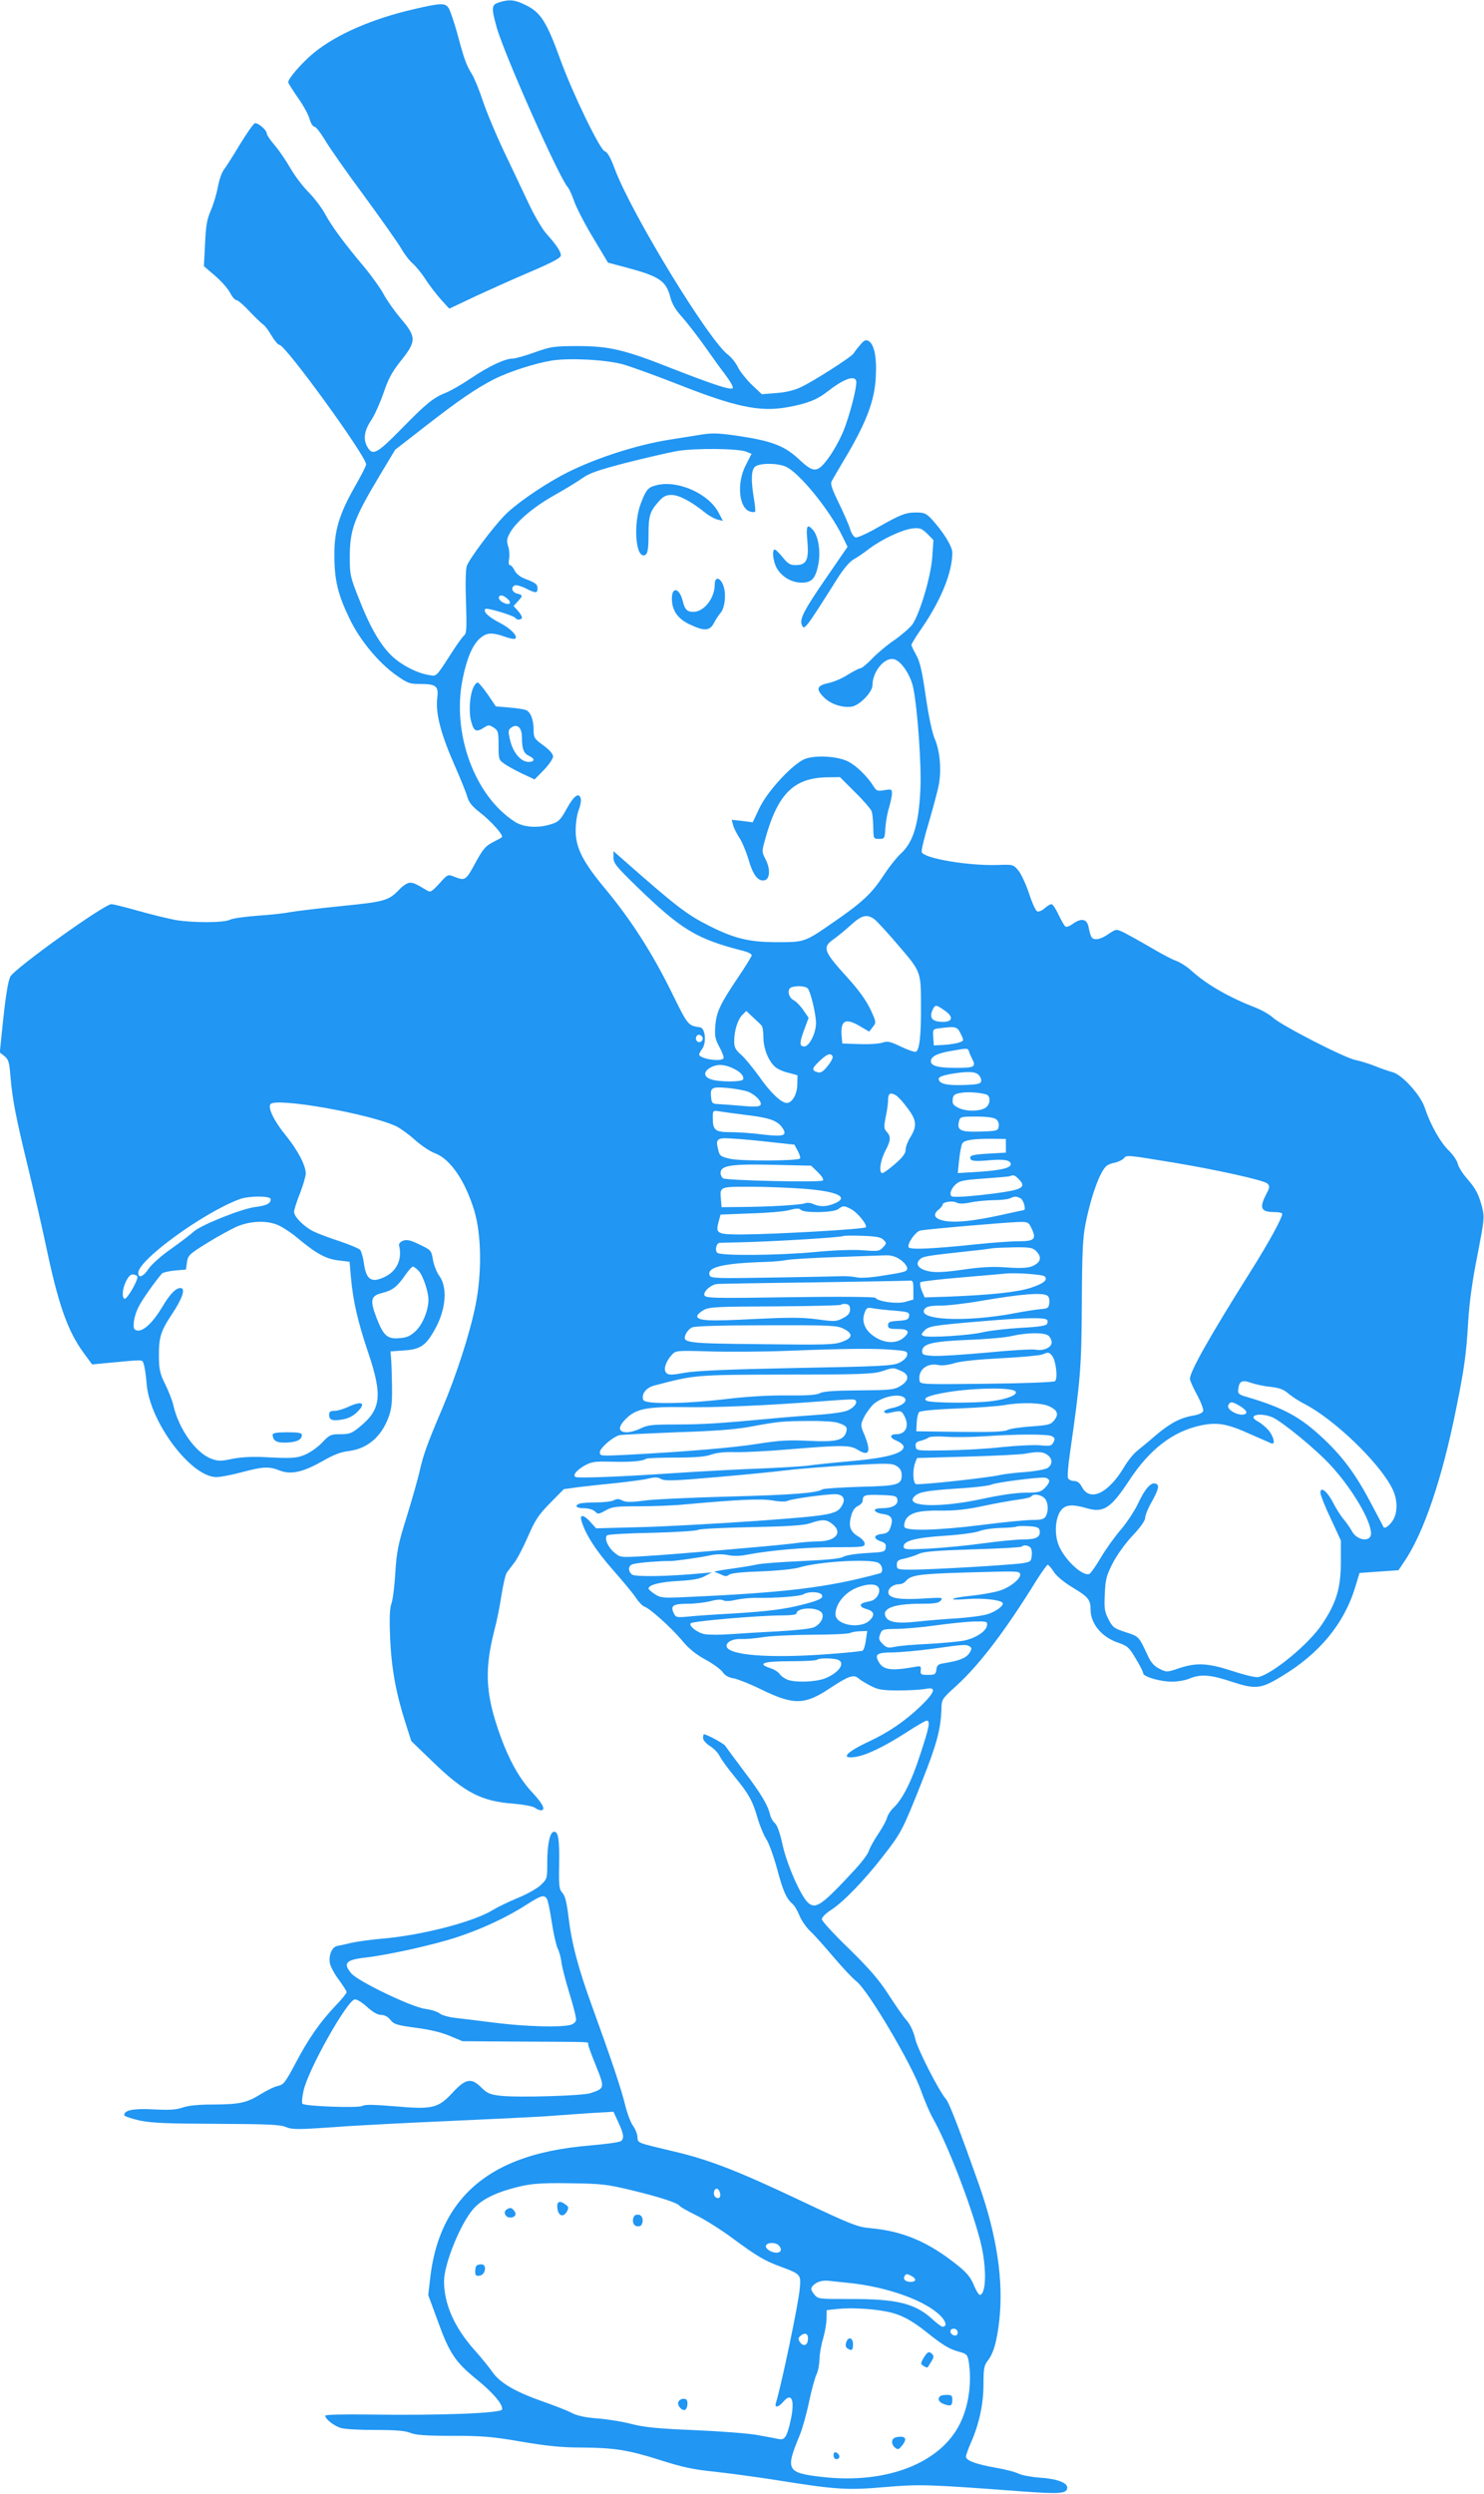 <?xml version="1.0" standalone="no"?>
<!DOCTYPE svg PUBLIC "-//W3C//DTD SVG 20010904//EN"
 "http://www.w3.org/TR/2001/REC-SVG-20010904/DTD/svg10.dtd">
<svg version="1.0" xmlns="http://www.w3.org/2000/svg"
 width="762pt" height="1280pt" viewBox="0 0 762 1280"
 preserveAspectRatio="xMidYMid meet">
<g transform="translate(0,1280) scale(0.1,-0.1)"
fill="#2196f3" stroke="none">
<path d="M2563 12788 c-40 -13 -41 -25 -13 -127 38 -137 319 -769 365 -821 7
-8 23 -42 34 -75 12 -33 55 -117 97 -186 l76 -127 102 -27 c163 -44 196 -67
218 -150 9 -35 27 -66 63 -105 27 -31 79 -98 115 -149 36 -51 84 -118 108
-149 23 -31 39 -59 34 -64 -11 -11 -98 18 -309 100 -247 98 -324 116 -488 116
-120 0 -137 -3 -219 -32 -49 -18 -100 -32 -112 -32 -40 0 -122 -38 -214 -100
-49 -33 -108 -67 -132 -76 -63 -25 -100 -55 -228 -186 -127 -129 -148 -140
-176 -87 -20 40 -13 81 26 139 16 25 43 86 60 135 23 69 43 106 85 159 85 106
85 126 -1 226 -30 36 -68 90 -84 120 -16 30 -61 93 -100 140 -102 121 -165
206 -202 274 -18 33 -56 82 -84 110 -28 28 -70 83 -93 123 -23 40 -59 93 -81
118 -22 26 -40 52 -40 59 0 19 -47 59 -62 53 -7 -2 -41 -51 -76 -108 -34 -57
-71 -115 -82 -129 -11 -14 -25 -54 -31 -89 -7 -36 -23 -90 -36 -120 -20 -45
-26 -78 -30 -172 l-6 -115 57 -49 c32 -27 66 -66 77 -87 11 -21 25 -38 33 -38
7 0 38 -26 68 -59 31 -32 62 -62 70 -67 8 -5 27 -30 42 -56 16 -27 34 -48 41
-48 31 0 445 -571 445 -613 0 -8 -25 -57 -55 -109 -83 -146 -109 -230 -108
-358 0 -127 18 -201 78 -325 52 -109 148 -225 238 -289 59 -42 70 -46 121 -46
86 0 99 -10 91 -73 -9 -75 17 -179 86 -337 33 -74 64 -151 69 -171 8 -27 25
-48 65 -79 56 -43 122 -117 112 -126 -2 -3 -24 -15 -48 -27 -36 -19 -50 -35
-89 -107 -48 -89 -52 -91 -108 -69 -32 13 -33 13 -76 -35 -41 -44 -46 -47 -66
-34 -55 33 -66 38 -86 38 -11 0 -33 -14 -50 -31 -59 -62 -75 -66 -304 -89
-118 -12 -235 -26 -260 -31 -25 -5 -99 -14 -166 -18 -66 -5 -131 -14 -144 -21
-29 -16 -194 -16 -280 -1 -36 7 -120 27 -187 46 -67 19 -131 35 -141 35 -37 0
-499 -331 -519 -372 -13 -27 -25 -104 -43 -281 l-11 -108 24 -19 c21 -17 25
-31 31 -107 10 -117 27 -206 91 -468 29 -121 70 -298 90 -393 63 -300 109
-435 191 -550 l47 -64 63 6 c212 20 193 21 202 -5 5 -13 12 -59 15 -101 16
-196 228 -478 358 -478 21 0 80 11 131 25 110 29 138 31 196 8 58 -22 120 -7
222 51 52 30 91 45 127 49 95 11 166 68 205 166 18 47 22 74 21 166 -1 61 -3
126 -5 145 l-3 35 72 5 c85 6 112 26 162 119 52 99 59 209 15 266 -12 17 -26
53 -31 80 -8 49 -10 50 -68 78 -47 23 -65 27 -85 20 -14 -5 -23 -16 -21 -24
17 -68 -9 -129 -70 -160 -70 -35 -98 -18 -110 65 -4 31 -13 63 -19 71 -6 8
-55 28 -108 46 -53 17 -113 40 -133 50 -48 24 -99 75 -99 100 0 10 13 52 30
94 16 42 30 88 30 103 0 41 -41 119 -100 192 -63 77 -96 145 -81 164 29 35
511 -50 646 -114 22 -11 65 -42 96 -70 31 -28 77 -59 102 -68 80 -30 156 -142
203 -297 36 -123 39 -316 6 -482 -29 -144 -97 -356 -171 -531 -78 -183 -98
-239 -117 -325 -9 -39 -39 -144 -66 -232 -44 -140 -51 -176 -58 -285 -4 -69
-13 -140 -20 -159 -9 -24 -11 -71 -7 -175 7 -158 30 -283 77 -431 l32 -100
109 -105 c164 -159 251 -204 416 -216 48 -4 97 -13 108 -20 11 -8 25 -14 32
-14 27 0 11 33 -46 94 -70 75 -127 182 -176 329 -63 188 -66 309 -15 507 11
41 27 120 35 175 9 55 21 107 28 116 7 9 24 32 38 50 15 19 46 79 70 134 37
85 54 111 114 172 l70 71 80 11 c44 5 132 15 195 21 63 7 134 16 158 22 33 8
49 8 67 -2 20 -11 68 -9 277 9 139 12 305 28 368 36 63 8 210 19 327 26 194
11 214 10 238 -5 17 -11 25 -25 25 -45 0 -51 -17 -56 -214 -61 -100 -3 -187
-9 -193 -13 -30 -19 -150 -28 -479 -37 -193 -5 -391 -14 -439 -21 -68 -9 -92
-8 -110 1 -17 9 -28 9 -43 1 -11 -6 -52 -11 -91 -11 -38 0 -76 -3 -85 -6 -29
-11 -17 -24 23 -24 23 0 46 -7 56 -16 15 -16 19 -15 55 5 33 19 53 21 171 21
74 0 181 4 239 10 266 24 386 30 447 20 39 -7 69 -7 80 -1 18 9 198 34 242 33
37 0 53 -22 38 -51 -26 -53 -47 -57 -442 -86 -203 -14 -472 -29 -597 -32
l-227 -6 -28 31 c-33 38 -57 43 -48 10 20 -70 73 -153 161 -253 53 -60 108
-126 121 -147 14 -21 33 -40 42 -43 28 -9 136 -106 191 -171 35 -43 72 -73
121 -100 39 -21 79 -50 90 -65 12 -18 31 -28 57 -32 21 -4 84 -29 141 -57 166
-81 223 -80 352 6 95 63 123 73 147 51 9 -8 37 -25 62 -38 38 -20 60 -24 145
-24 55 0 117 4 138 8 57 12 49 -16 -25 -88 -78 -75 -165 -135 -266 -182 -118
-55 -150 -91 -69 -79 57 9 148 53 260 125 52 34 99 61 105 61 20 0 14 -32 -33
-174 -44 -137 -91 -230 -138 -274 -14 -13 -28 -35 -32 -49 -3 -14 -23 -51 -44
-82 -21 -31 -43 -70 -49 -88 -5 -17 -37 -59 -69 -94 -173 -187 -204 -209 -244
-173 -37 33 -108 195 -130 294 -13 60 -27 101 -39 113 -11 9 -23 30 -26 45
-12 50 -46 107 -134 223 -48 64 -91 122 -96 130 -8 12 -95 59 -109 59 -3 0 -5
-9 -5 -19 0 -11 15 -28 35 -41 20 -12 43 -36 51 -53 9 -18 43 -64 75 -103 75
-92 93 -124 119 -214 12 -41 33 -91 46 -110 12 -19 37 -87 54 -150 31 -115 47
-152 79 -180 10 -8 26 -35 36 -60 10 -25 35 -61 55 -80 21 -19 74 -79 119
-132 45 -53 99 -111 120 -127 60 -48 283 -425 330 -559 17 -48 44 -112 61
-142 76 -135 190 -430 241 -620 35 -130 36 -276 2 -287 -6 -2 -20 20 -32 49
-16 40 -36 64 -79 99 -153 124 -285 180 -457 195 -63 6 -98 20 -350 139 -329
156 -477 213 -658 255 -192 46 -181 41 -184 75 -1 16 -12 42 -24 58 -11 16
-29 63 -39 105 -20 82 -70 231 -169 504 -73 200 -106 327 -122 462 -9 73 -17
107 -31 122 -17 19 -19 36 -17 145 2 131 -4 169 -26 169 -21 0 -35 -64 -35
-159 0 -83 0 -83 -36 -117 -20 -18 -73 -47 -118 -65 -44 -18 -101 -46 -126
-61 -99 -61 -366 -130 -570 -147 -58 -5 -127 -15 -155 -21 -27 -7 -60 -14 -73
-16 -28 -6 -45 -47 -38 -90 4 -17 24 -55 46 -84 22 -30 40 -58 40 -63 0 -6
-26 -38 -58 -71 -78 -82 -139 -169 -206 -297 -50 -94 -60 -107 -87 -113 -17
-3 -57 -22 -89 -42 -74 -46 -110 -53 -246 -54 -74 0 -126 -5 -155 -15 -34 -12
-68 -14 -149 -10 -104 6 -154 -4 -152 -30 0 -5 36 -17 79 -27 63 -13 140 -16
396 -17 262 -1 324 -4 354 -16 34 -14 59 -14 248 -1 115 9 377 22 580 31 204
9 433 20 510 25 77 6 186 13 242 17 l103 6 25 -54 c28 -61 31 -82 13 -97 -7
-5 -74 -15 -148 -21 -162 -14 -278 -38 -387 -80 -260 -101 -407 -298 -443
-593 l-11 -96 50 -136 c58 -161 90 -209 198 -296 84 -68 137 -130 131 -155 -4
-19 -318 -31 -670 -26 -146 2 -238 0 -238 -6 0 -17 46 -53 81 -63 19 -6 98
-10 177 -10 104 0 152 -4 179 -15 27 -11 78 -15 215 -15 154 0 205 -4 355 -30
130 -22 207 -30 301 -30 175 -1 246 -12 410 -64 116 -37 170 -49 289 -61 80
-9 227 -29 327 -45 288 -46 348 -50 541 -33 179 15 218 14 699 -22 202 -15
236 -12 236 20 0 25 -57 45 -138 50 -43 3 -93 12 -110 20 -17 9 -70 23 -118
31 -102 18 -154 37 -154 57 0 8 12 41 26 73 42 95 64 198 64 299 0 77 3 96 20
118 31 39 48 96 61 208 23 202 -12 438 -105 700 -96 272 -152 418 -168 436
-37 42 -148 260 -159 312 -8 35 -24 69 -42 91 -17 18 -59 79 -95 135 -50 77
-97 131 -203 235 -77 74 -139 142 -139 151 0 10 21 31 48 48 61 39 170 151
266 275 94 121 100 132 199 381 78 197 97 269 101 373 1 52 2 53 78 122 120
110 252 284 412 543 27 42 52 77 56 77 4 0 19 -17 32 -38 16 -23 54 -54 101
-82 75 -45 87 -60 87 -111 0 -72 59 -142 142 -169 48 -17 56 -24 90 -82 21
-34 38 -68 38 -75 0 -17 87 -43 147 -43 30 0 70 7 91 16 57 24 108 20 216 -16
122 -40 150 -38 256 27 196 117 323 272 380 462 l21 69 100 7 100 7 28 42
c101 146 197 430 269 792 42 207 51 277 61 444 6 98 21 208 47 337 35 181 37
196 25 245 -18 69 -32 97 -80 152 -22 25 -42 58 -46 74 -3 16 -24 46 -46 68
-43 41 -95 134 -123 219 -21 65 -116 170 -166 183 -19 5 -60 19 -89 31 -30 12
-75 26 -100 31 -57 11 -382 178 -425 218 -17 16 -58 39 -91 52 -137 53 -251
119 -330 191 -22 20 -56 41 -75 48 -19 6 -80 38 -135 71 -55 32 -117 66 -137
76 -37 17 -37 17 -76 -9 -41 -29 -76 -35 -88 -15 -4 7 -10 28 -14 48 -7 44
-36 51 -80 20 -16 -12 -34 -19 -39 -15 -5 3 -21 30 -35 60 -14 30 -30 55 -37
55 -7 0 -23 -10 -35 -21 -13 -12 -30 -19 -38 -16 -8 3 -27 45 -42 92 -16 47
-40 100 -55 118 -26 31 -27 31 -110 28 -150 -4 -374 34 -386 66 -3 8 13 76 36
151 22 76 46 164 52 197 14 77 5 173 -21 233 -13 29 -31 113 -46 216 -19 131
-30 180 -49 214 -14 25 -25 48 -25 53 0 4 25 46 57 91 97 143 153 282 153 382
0 32 -47 108 -108 174 -26 27 -37 32 -75 32 -58 0 -80 -9 -199 -76 -53 -31
-105 -54 -114 -52 -10 2 -22 20 -29 43 -6 22 -33 82 -58 134 -33 67 -44 98
-37 110 4 9 42 74 84 144 98 169 137 274 143 392 6 101 -8 169 -37 185 -15 8
-23 4 -44 -21 -14 -16 -29 -36 -33 -43 -11 -18 -208 -144 -271 -173 -33 -16
-79 -27 -126 -30 l-74 -6 -51 48 c-27 26 -59 66 -71 89 -11 23 -34 52 -51 65
-99 73 -493 719 -581 951 -24 64 -39 90 -53 94 -24 7 -165 297 -229 474 -70
193 -101 240 -179 277 -54 27 -83 29 -134 13z m637 -1858 c41 -12 166 -57 278
-101 297 -117 419 -143 558 -120 104 18 159 39 212 81 82 64 137 85 148 57 8
-21 -33 -182 -67 -263 -17 -41 -51 -102 -75 -134 -56 -77 -76 -78 -148 -10
-73 69 -136 95 -296 120 -111 17 -146 19 -200 11 -36 -6 -112 -18 -170 -27
-180 -28 -409 -104 -560 -186 -110 -60 -239 -150 -291 -205 -62 -64 -179 -221
-192 -257 -6 -17 -8 -91 -4 -187 4 -136 3 -160 -11 -171 -8 -7 -37 -47 -63
-88 -82 -127 -76 -121 -117 -114 -61 10 -137 49 -187 95 -60 56 -113 146 -171
294 -45 113 -48 125 -48 215 0 141 22 199 149 412 l84 140 148 115 c177 138
265 198 358 246 81 41 214 83 300 97 93 14 278 4 365 -20z m632 -448 l27 -11
-29 -57 c-48 -91 -37 -221 21 -239 11 -4 23 -4 26 -1 3 2 0 34 -6 69 -15 89
-14 143 5 161 20 20 112 21 157 2 68 -28 226 -221 293 -359 l26 -53 -112 -163
c-110 -160 -135 -207 -123 -237 12 -32 18 -24 184 239 29 46 62 85 80 95 17 9
54 34 82 56 69 51 168 97 222 104 39 4 47 1 76 -27 l32 -32 -6 -87 c-6 -96
-62 -286 -101 -345 -12 -17 -53 -53 -91 -80 -39 -26 -91 -70 -117 -97 -26 -28
-54 -50 -61 -50 -7 0 -35 -15 -63 -32 -27 -18 -71 -37 -99 -43 -61 -13 -67
-31 -25 -73 35 -36 98 -56 145 -48 41 8 105 75 105 110 0 67 58 140 106 134
37 -4 88 -77 103 -146 22 -105 43 -397 37 -522 -8 -179 -37 -273 -101 -331
-21 -19 -62 -71 -91 -116 -59 -89 -108 -135 -252 -234 -150 -104 -149 -104
-292 -104 -141 0 -217 18 -345 82 -119 60 -170 99 -447 343 l-48 42 0 -33 c0
-29 15 -47 123 -152 227 -219 304 -266 545 -327 23 -6 42 -16 42 -22 0 -5 -31
-56 -69 -112 -93 -138 -113 -180 -118 -251 -4 -51 -1 -67 21 -108 15 -27 24
-53 21 -58 -13 -20 -125 -2 -125 20 0 4 7 17 16 29 23 33 15 106 -11 110 -63
9 -62 8 -149 185 -98 198 -205 365 -335 522 -119 142 -156 216 -155 305 0 36
7 83 16 104 8 21 13 47 10 58 -9 34 -36 14 -72 -52 -30 -55 -41 -67 -75 -78
-68 -23 -144 -19 -190 10 -208 132 -327 456 -269 736 21 104 50 171 87 205 36
31 61 33 128 10 26 -10 51 -14 55 -10 14 13 -25 53 -82 82 -56 29 -85 57 -72
70 8 8 146 -34 154 -46 8 -13 34 -11 34 3 0 6 -10 22 -22 35 l-21 23 21 23
c28 30 28 33 -3 41 -27 7 -34 33 -11 42 8 3 32 -4 55 -15 50 -26 61 -26 61 -2
0 23 -9 30 -65 51 -25 10 -45 26 -53 43 -7 15 -18 27 -24 27 -6 0 -8 13 -4 33
3 18 1 47 -5 64 -8 25 -7 38 7 64 30 58 120 135 226 195 57 32 123 72 148 90
36 26 83 42 225 79 99 25 216 52 260 60 91 16 314 14 357 -3z m-1214 -770 c5
-16 -20 -15 -43 1 -27 20 -10 43 18 24 11 -7 23 -19 25 -25z m1874 -1631 c13
-11 69 -71 123 -135 114 -133 114 -131 114 -311 1 -149 -8 -225 -26 -232 -7
-3 -42 9 -77 26 -54 26 -68 29 -93 21 -16 -6 -70 -10 -119 -8 l-89 3 -3 34
c-8 85 18 100 95 54 l46 -27 18 23 c17 21 17 25 3 59 -27 65 -61 115 -126 188
-132 145 -138 162 -75 206 18 13 56 44 85 70 57 53 85 59 124 29z m-344 -354
c15 -18 42 -133 42 -177 0 -51 -34 -120 -60 -120 -26 0 -26 18 1 90 l21 57
-27 39 c-14 21 -37 45 -51 52 -26 14 -34 56 -11 65 25 10 75 7 85 -6z m703
-113 c54 -37 37 -66 -34 -56 -34 5 -44 25 -29 58 14 30 17 30 63 -2z m-939
-79 c4 -5 8 -32 8 -60 0 -55 26 -120 59 -149 11 -11 42 -25 68 -31 l48 -13 -1
-45 c0 -51 -26 -97 -54 -97 -29 0 -86 55 -145 140 -30 41 -69 89 -89 107 -30
26 -36 38 -36 70 0 54 18 111 42 135 l20 20 36 -34 c20 -18 40 -37 44 -43z
m1021 -40 c17 -35 17 -36 -6 -44 -13 -5 -48 -11 -78 -13 l-54 -3 -3 42 c-3 40
-2 42 30 46 87 11 93 9 111 -28z m-1327 -16 c10 -17 -13 -36 -27 -22 -12 12
-4 33 11 33 5 0 12 -5 16 -11z m1370 -76 c3 -10 10 -26 15 -35 22 -43 14 -48
-82 -48 -92 0 -129 10 -129 34 0 24 31 40 99 52 90 16 91 16 97 -3z m-701 -23
c4 -6 -7 -28 -24 -49 -23 -29 -36 -38 -51 -34 -34 9 -32 20 7 57 39 37 57 44
68 26z m-504 -66 c33 -16 52 -40 44 -54 -8 -13 -123 -13 -164 1 -41 14 -40 42
2 63 34 17 72 14 118 -10z m1254 -30 c9 -9 15 -24 13 -33 -3 -13 -19 -17 -91
-19 -88 -3 -127 7 -127 32 0 9 21 17 58 24 89 15 129 14 147 -4z m-1182 -87
c40 -18 71 -52 62 -68 -6 -8 -31 -10 -94 -4 -47 4 -102 8 -121 9 -31 1 -35 5
-38 29 -7 56 1 61 83 54 41 -4 90 -13 108 -20z m1220 -13 c28 -8 22 -58 -8
-72 -36 -17 -101 -15 -136 4 -24 12 -30 21 -27 42 2 22 9 28 38 33 34 7 96 3
133 -7z m-464 -4 c10 -5 37 -34 59 -64 49 -64 52 -94 17 -151 -14 -22 -25 -52
-25 -66 0 -18 -15 -38 -54 -72 -30 -26 -59 -47 -65 -47 -20 0 -11 64 14 112
29 55 31 75 8 100 -15 17 -15 26 -5 77 7 31 12 69 12 82 0 38 10 45 39 29z
m-775 -101 c122 -14 164 -28 190 -62 33 -45 13 -52 -98 -39 -52 7 -126 12
-165 12 -80 0 -91 10 -91 75 0 36 1 37 33 32 17 -3 77 -11 131 -18z m1290 -22
c11 -8 17 -23 14 -37 -3 -23 -6 -24 -94 -27 -102 -3 -121 6 -110 52 6 24 9 25
89 25 53 0 90 -5 101 -13z m-1157 -118 l122 -13 18 -33 c9 -18 14 -35 11 -38
-12 -13 -303 -14 -357 -2 -50 11 -56 15 -63 46 -15 57 -7 64 75 58 39 -2 127
-10 194 -18z m1208 -19 l0 -35 -87 -5 c-89 -5 -105 -10 -93 -30 5 -8 30 -10
85 -5 85 8 120 2 120 -20 0 -19 -56 -32 -174 -39 l-98 -6 7 68 c4 37 11 75 16
84 10 18 59 25 164 24 l60 -1 0 -35z m860 -86 c223 -37 467 -91 483 -108 13
-13 12 -20 -7 -56 -36 -70 -26 -90 43 -90 18 0 36 -3 39 -7 9 -9 -66 -147
-168 -308 -203 -323 -305 -503 -305 -541 0 -9 17 -46 37 -83 20 -37 34 -74 31
-83 -4 -9 -25 -18 -49 -22 -67 -11 -119 -38 -195 -102 -38 -33 -82 -69 -97
-81 -16 -13 -45 -48 -64 -80 -82 -138 -177 -182 -218 -103 -11 21 -23 30 -41
30 -13 0 -27 7 -30 15 -4 8 1 66 10 128 54 377 59 435 61 767 1 262 5 341 19
410 29 145 75 270 108 297 7 6 27 14 45 17 17 4 37 14 44 22 14 18 16 17 254
-22z m-1825 -50 c21 -21 31 -37 25 -42 -12 -11 -495 0 -512 11 -7 5 -13 17
-13 27 0 40 53 48 290 42 l175 -4 35 -34z m1030 -34 c42 -42 22 -55 -120 -74
-103 -13 -181 -20 -217 -17 -21 2 -14 36 12 61 22 21 39 24 147 32 68 5 128
10 133 12 19 8 25 6 45 -14z m-1108 -50 c177 -13 242 -43 163 -76 -41 -17 -75
-18 -109 -3 -14 7 -33 8 -43 4 -20 -8 -178 -18 -328 -19 l-100 -1 -3 39 c-6
67 -8 66 150 66 79 0 200 -5 270 -10z m-2732 -54 c0 -22 -21 -33 -79 -40 -71
-9 -278 -92 -316 -126 -16 -15 -70 -56 -118 -90 -49 -34 -99 -79 -114 -101
-27 -41 -53 -51 -53 -21 0 66 334 309 520 378 49 18 160 18 160 0z m3851 4
c15 -9 29 -60 16 -60 -2 0 -54 -11 -116 -25 -138 -30 -225 -40 -286 -31 -54 9
-69 31 -37 57 12 9 22 22 22 27 0 14 52 22 73 10 12 -6 35 -6 68 1 28 6 80 11
117 12 37 0 76 4 87 9 27 12 33 12 56 0z m-871 -55 c33 -17 84 -80 76 -93 -6
-10 -466 -36 -638 -37 -125 0 -134 5 -119 62 l11 40 152 6 c84 2 175 10 201
17 36 10 51 10 60 1 17 -17 168 -14 191 4 25 19 30 19 66 0z m-2936 -85 c23
-11 64 -38 91 -61 97 -81 147 -109 211 -117 l59 -7 7 -80 c11 -123 35 -227 89
-387 74 -221 66 -291 -45 -381 -39 -32 -51 -37 -98 -37 -49 0 -56 -3 -92 -41
-21 -23 -59 -50 -85 -62 -47 -21 -70 -22 -226 -14 -56 2 -114 -1 -155 -10 -58
-12 -70 -12 -107 2 -78 30 -164 151 -192 270 -6 28 -26 78 -43 112 -26 52 -31
75 -32 135 -1 106 8 135 69 227 53 80 69 131 42 131 -25 0 -55 -31 -95 -99
-47 -78 -95 -123 -126 -119 -18 3 -21 9 -19 40 1 21 12 57 24 80 17 36 86 133
121 173 5 5 35 12 66 15 l57 5 5 37 c5 35 11 42 105 100 55 34 125 72 155 85
71 29 158 31 214 3z m3863 -14 c26 -55 15 -66 -69 -66 -40 0 -135 -7 -210 -15
-230 -24 -344 -29 -352 -16 -10 16 34 80 59 86 28 7 440 42 503 44 50 1 53 0
69 -33z m-761 -58 c17 -16 17 -19 -2 -39 -18 -20 -25 -21 -104 -15 -50 4 -151
0 -245 -9 -190 -18 -486 -20 -502 -4 -13 13 -5 48 11 51 6 0 58 2 116 3 146 3
514 25 520 32 3 2 46 3 97 1 71 -2 96 -7 109 -20z m784 -58 c33 -33 24 -61
-25 -80 -20 -7 -63 -9 -127 -4 -73 5 -132 2 -226 -12 -93 -13 -140 -15 -172
-8 -53 11 -72 36 -48 60 17 17 29 19 258 44 52 5 104 12 115 14 11 2 62 4 113
5 80 1 95 -2 112 -19z m-699 -43 c19 -12 35 -32 37 -43 3 -18 -8 -22 -111 -38
-69 -12 -126 -16 -148 -11 -19 4 -50 6 -69 6 -19 -1 -180 -4 -358 -7 -293 -5
-323 -4 -328 11 -16 42 67 62 281 69 44 1 96 6 115 10 19 4 134 11 255 15 121
4 236 9 256 9 23 1 48 -6 70 -21z m-2471 -59 c22 -24 50 -106 50 -148 0 -53
-29 -125 -64 -159 -27 -26 -45 -35 -83 -38 -63 -6 -83 11 -118 100 -37 96 -32
117 28 132 53 13 77 32 119 93 16 23 33 42 38 42 5 0 19 -10 30 -22z m3214
-28 c18 -18 -4 -36 -69 -58 -70 -23 -203 -37 -423 -46 l-124 -4 -15 35 c-8 20
-11 39 -6 43 4 4 96 15 203 24 107 9 211 18 230 20 52 6 194 -4 204 -14z
m-4659 0 c8 -14 -54 -122 -66 -115 -26 17 11 125 42 125 10 0 21 -5 24 -10z
m3985 -70 l0 -49 -42 -12 c-44 -12 -141 2 -153 21 -3 5 -188 7 -439 3 -393 -6
-433 -5 -439 10 -7 19 35 56 67 58 11 1 233 5 491 8 259 4 480 8 493 9 20 2
22 -2 22 -48z m688 -29 c8 -5 12 -21 10 -37 -3 -26 -7 -29 -43 -32 -22 -2 -85
-11 -140 -22 -251 -47 -504 -34 -456 24 10 12 31 16 82 16 37 0 132 11 211 25
205 35 310 43 336 26z m-1013 -71 c0 -18 -9 -30 -36 -44 -34 -18 -42 -19 -136
-6 -80 10 -142 10 -323 1 -230 -12 -290 -9 -290 15 0 7 15 21 33 31 28 16 68
18 365 19 183 1 336 5 340 8 3 4 15 6 27 4 14 -2 20 -10 20 -28z m228 -6 c72
-6 78 -9 75 -28 -3 -18 -11 -21 -55 -24 -45 -3 -53 -6 -53 -23 0 -16 7 -19 50
-19 54 0 65 -14 32 -43 -43 -39 -118 -30 -174 21 -32 30 -43 68 -28 106 9 25
14 28 43 22 17 -3 67 -9 110 -12z m783 -47 c4 -3 4 -12 1 -20 -4 -10 -38 -16
-134 -21 -70 -4 -157 -14 -193 -22 -68 -17 -280 -30 -307 -20 -14 6 -14 8 2
26 23 25 40 28 301 50 211 18 317 20 330 7z m-1046 -45 c51 -25 50 -47 -4 -67
-41 -16 -82 -17 -415 -13 -397 4 -410 6 -389 53 6 13 20 28 32 33 13 7 155 11
381 11 324 1 364 -1 395 -17z m1053 -36 c9 -7 17 -23 17 -35 0 -26 -42 -45
-83 -37 -16 3 -128 -3 -248 -15 -121 -11 -245 -19 -277 -17 -49 3 -57 6 -57
23 0 39 50 51 232 59 92 3 195 12 228 20 79 18 166 19 188 2z m-799 -73 c71
-5 77 -8 74 -27 -2 -13 -18 -28 -40 -39 -33 -16 -87 -19 -525 -27 -351 -7
-512 -14 -573 -24 -73 -13 -87 -13 -99 -1 -16 16 -3 58 30 94 19 20 26 21 192
16 95 -3 276 -2 402 3 307 12 447 13 539 5z m818 -30 c20 -24 31 -118 15 -131
-7 -5 -157 -11 -352 -13 -323 -4 -340 -3 -343 14 -11 55 37 95 97 82 17 -4 51
0 83 10 33 10 124 19 239 25 102 5 197 14 210 19 33 13 34 13 51 -6z m-776
-78 c46 -19 43 -51 -5 -79 -30 -18 -54 -20 -210 -21 -124 -1 -183 -5 -200 -14
-17 -10 -67 -13 -171 -12 -93 1 -209 -6 -316 -19 -213 -25 -412 -27 -421 -4
-11 29 14 62 54 73 213 56 209 56 678 57 374 0 448 3 490 16 64 21 60 21 101
3z m1898 -82 c44 -5 67 -13 90 -33 17 -15 54 -39 81 -53 152 -77 386 -300 454
-436 27 -53 29 -119 5 -160 -15 -26 -43 -48 -49 -39 -1 2 -27 52 -59 112 -81
155 -146 244 -246 339 -121 115 -207 162 -400 219 -39 11 -45 17 -42 37 5 44
18 51 65 35 23 -8 68 -18 101 -21z m-1310 -23 c16 -16 -41 -40 -120 -50 -89
-12 -317 -10 -337 2 -18 12 5 24 77 38 134 27 357 33 380 10z m-574 -30 c26
-16 -2 -43 -56 -55 -27 -5 -47 -15 -44 -20 3 -6 12 -9 20 -7 68 15 68 15 85
-17 25 -49 6 -91 -42 -91 -37 0 -36 -19 2 -34 19 -8 35 -22 35 -30 0 -35 -90
-59 -290 -76 -69 -6 -158 -15 -199 -21 -41 -5 -151 -11 -245 -15 -94 -3 -297
-14 -451 -24 -236 -16 -440 -25 -492 -21 -27 2 -11 30 32 56 42 24 53 26 143
24 98 -3 167 3 179 15 3 3 70 6 148 6 102 0 155 4 186 15 28 10 71 15 124 13
44 -1 172 5 285 15 269 22 305 22 346 -4 57 -35 68 -9 33 77 -21 49 -21 52 -4
88 10 21 31 50 46 66 39 39 126 61 159 40z m-247 -16 c11 -11 -5 -35 -36 -50
-19 -10 -78 -19 -165 -25 -74 -5 -185 -14 -246 -20 -245 -23 -337 -29 -474
-29 -123 0 -148 -3 -182 -20 -22 -11 -53 -20 -70 -20 -45 0 -49 25 -9 66 53
55 109 66 307 63 151 -3 414 8 702 30 147 11 166 12 173 5z m2007 -61 c0 -16
-34 -17 -63 -2 -30 16 -38 31 -25 46 8 10 18 9 49 -9 22 -12 39 -28 39 -35z
m-1010 29 c41 -20 48 -40 22 -72 -17 -21 -31 -24 -118 -30 -55 -4 -110 -12
-122 -19 -15 -8 -89 -11 -244 -9 l-223 3 2 44 c1 24 7 49 13 55 6 6 87 14 198
18 103 4 210 12 237 17 88 16 196 13 235 -7z m1143 -55 c49 -21 224 -164 300
-247 109 -118 207 -283 207 -350 0 -45 -72 -37 -98 12 -9 17 -29 45 -43 62
-15 17 -38 54 -53 83 -30 59 -66 88 -66 53 0 -12 24 -72 53 -133 l52 -112 0
-110 c0 -135 -23 -211 -97 -321 -66 -99 -249 -251 -325 -270 -13 -4 -68 9
-132 30 -129 42 -187 45 -277 15 -62 -21 -63 -21 -100 -3 -28 14 -44 32 -61
69 -46 99 -45 97 -113 119 -59 19 -67 25 -88 66 -20 39 -23 56 -19 130 3 74 8
94 40 157 22 43 64 101 102 142 40 42 65 77 65 91 0 12 13 46 29 74 40 71 46
95 26 102 -24 10 -55 -24 -91 -101 -18 -38 -58 -99 -89 -135 -31 -36 -77 -100
-103 -144 -25 -43 -52 -80 -58 -83 -36 -14 -130 75 -159 150 -22 58 -16 137
12 175 23 31 59 34 134 12 85 -25 123 0 216 141 106 162 226 254 369 284 85
18 136 9 257 -46 51 -22 98 -43 105 -46 22 -9 13 34 -14 67 -15 17 -39 37 -56
46 -57 30 9 48 75 21z m-2232 -28 c45 -15 52 -23 44 -48 -13 -43 -54 -52 -193
-45 -103 5 -152 2 -259 -15 -125 -20 -373 -41 -680 -57 -128 -6 -133 -6 -133
13 0 22 66 79 101 88 13 3 146 9 294 15 193 6 301 14 380 29 143 26 159 28
296 29 65 1 131 -3 150 -9z m1100 -69 c16 -9 17 -14 8 -32 -10 -18 -17 -20
-66 -15 -30 3 -119 -1 -197 -9 -77 -9 -208 -16 -291 -17 -148 -2 -150 -2 -153
20 -3 17 3 24 25 29 15 4 34 11 41 17 7 5 44 7 90 4 42 -3 129 -2 192 2 173
12 329 12 351 1z m-23 -96 c28 -20 28 -50 0 -68 -13 -7 -63 -16 -111 -20 -49
-3 -107 -10 -130 -15 -65 -15 -419 -53 -434 -47 -15 6 -18 72 -4 109 l10 25
258 7 c142 4 276 11 298 15 64 12 89 11 113 -6z m9 -131 c3 -7 -7 -24 -21 -38
-22 -22 -33 -25 -100 -25 -47 0 -130 -12 -218 -31 -216 -47 -398 -43 -356 8
22 26 58 33 221 44 88 5 169 15 180 21 20 10 233 38 271 35 11 -1 21 -7 23
-14z m-779 -100 c4 -27 -28 -43 -84 -43 -49 0 -39 -23 12 -30 43 -6 53 -25 35
-72 -7 -20 -18 -27 -42 -30 -43 -4 -47 -23 -9 -37 25 -8 31 -15 28 -33 -3 -22
-9 -23 -98 -28 -54 -3 -106 -11 -120 -19 -17 -10 -83 -16 -215 -22 -104 -5
-208 -12 -230 -18 -22 -5 -83 -15 -135 -22 -52 -7 -88 -14 -80 -16 8 -3 25 -9
37 -15 16 -8 26 -8 37 1 9 8 69 14 163 17 81 3 168 12 193 19 102 32 368 47
410 25 22 -12 27 -49 8 -54 -268 -73 -482 -99 -1003 -122 -109 -5 -123 -4
-152 15 -18 11 -33 25 -33 29 0 19 60 34 155 39 72 4 110 11 135 25 l35 19
-55 -5 c-166 -16 -340 -19 -355 -6 -23 19 -19 49 8 54 33 8 142 16 185 15 24
-1 169 20 217 31 25 5 57 5 82 0 27 -6 61 -6 95 1 120 23 302 39 451 39 144 0
157 1 157 18 0 10 -14 26 -31 36 -43 25 -53 53 -39 105 7 28 19 45 36 53 13 6
24 19 24 28 0 28 11 31 95 28 74 -3 80 -5 83 -25z m754 10 c20 -18 24 -64 8
-94 -9 -15 -22 -19 -68 -19 -31 0 -147 -11 -256 -25 -229 -29 -394 -33 -402
-11 -3 8 0 24 6 36 20 37 69 50 182 48 76 -1 134 6 223 25 66 14 146 28 178
32 31 4 60 11 63 16 9 15 46 10 66 -8z m-1088 -134 c55 -43 18 -89 -74 -89
-30 0 -89 -5 -130 -11 -97 -12 -610 -56 -765 -65 -120 -7 -120 -7 -152 20 -32
27 -51 72 -36 87 5 5 109 11 232 13 123 3 228 10 235 15 6 5 128 11 271 14
197 4 271 9 305 20 61 21 83 21 114 -4z m1064 -32 c7 -34 -17 -47 -82 -47 -34
0 -127 -9 -207 -20 -79 -11 -204 -23 -276 -27 -121 -6 -133 -5 -133 11 0 29
62 45 212 55 80 5 158 16 178 24 19 8 68 15 109 16 41 1 77 4 80 7 3 2 30 4
61 2 43 -2 56 -7 58 -21z m-50 -86 c8 -5 12 -22 10 -42 -3 -32 -6 -34 -48 -41
-59 -9 -463 -33 -565 -33 -78 0 -80 1 -80 25 0 20 6 25 40 32 22 5 55 15 73
24 26 12 89 17 277 23 135 4 248 10 251 14 10 9 26 9 42 -2z m-50 -138 c7 -23
-53 -71 -109 -87 -30 -9 -94 -20 -142 -25 -111 -11 -130 -26 -22 -17 74 6 167
-3 182 -18 13 -12 -32 -47 -78 -60 -26 -8 -97 -17 -156 -21 -59 -3 -152 -11
-206 -17 -103 -11 -149 -3 -161 29 -16 40 49 63 180 63 73 0 94 3 105 17 13
15 6 16 -86 10 -123 -8 -178 1 -183 27 -5 23 23 46 54 46 12 0 28 7 35 16 26
31 66 37 299 44 282 8 282 8 288 -7z m-729 -67 c17 -21 -6 -65 -38 -72 -43 -9
-51 -13 -51 -23 0 -6 11 -13 25 -17 43 -11 50 -30 21 -59 -47 -47 -176 -25
-176 31 0 55 51 116 117 139 49 18 88 18 102 1z m-290 -39 c13 -17 -10 -29
-96 -51 -94 -24 -178 -35 -358 -46 -93 -5 -198 -12 -232 -16 -61 -5 -63 -5
-75 21 -16 36 0 45 77 45 33 0 84 6 112 13 33 9 57 10 68 4 10 -5 34 -4 64 3
26 6 74 11 106 10 106 -1 224 8 242 19 26 15 79 13 92 -2z m-2 -90 c19 -19 0
-60 -36 -77 -14 -8 -92 -16 -176 -21 -82 -4 -195 -11 -251 -15 -55 -4 -116 -4
-136 0 -38 7 -84 44 -71 56 10 11 356 40 464 40 48 0 79 4 79 10 0 30 99 35
127 7z m851 -69 c-4 -29 -57 -64 -117 -77 -26 -5 -108 -13 -182 -17 -74 -3
-152 -10 -174 -15 -35 -7 -43 -5 -63 15 -19 19 -21 27 -13 49 10 26 14 27 83
28 40 0 132 8 203 18 72 10 161 19 198 20 65 1 68 0 65 -21z m-622 -75 c-3
-26 -11 -50 -17 -54 -6 -3 -95 -12 -197 -19 -285 -20 -483 -4 -500 38 -8 23
28 43 73 41 22 -1 72 3 110 9 39 7 151 12 250 13 99 0 189 4 200 9 11 5 35 9
54 9 l34 1 -7 -47z m533 -32 c12 -8 12 -13 -2 -35 -17 -25 -53 -39 -129 -51
-31 -5 -37 -10 -40 -33 -3 -24 -7 -27 -43 -27 -36 0 -40 2 -37 24 2 21 -1 23
-30 17 -126 -22 -164 -16 -188 29 -19 36 -5 45 73 45 40 1 133 9 207 19 162
23 171 23 189 12z m-681 -67 c49 -14 10 -71 -67 -99 -50 -17 -147 -20 -187 -5
-15 6 -34 19 -41 30 -7 10 -29 24 -49 30 -69 23 -34 35 104 35 71 0 134 3 138
8 9 8 70 9 102 1z m-1491 -1226 c6 -7 17 -61 26 -121 9 -59 23 -120 30 -135 8
-15 17 -47 20 -72 3 -25 22 -98 42 -163 20 -64 35 -125 33 -134 -2 -10 -14
-20 -28 -24 -49 -14 -231 -9 -382 10 -84 11 -180 22 -213 26 -33 4 -68 14 -78
23 -9 8 -43 19 -74 23 -72 10 -344 141 -379 182 -44 52 -28 70 71 81 122 14
359 67 478 107 131 44 254 102 356 168 69 44 83 48 98 29z m-921 -558 c29 -26
53 -40 71 -40 17 0 35 -9 48 -26 18 -22 33 -27 130 -40 71 -9 133 -24 175 -42
l65 -27 310 -2 c365 -2 335 0 335 -14 0 -6 18 -56 41 -112 45 -113 45 -114
-31 -139 -41 -13 -367 -23 -459 -13 -54 6 -68 12 -98 41 -52 53 -82 48 -149
-25 -75 -80 -102 -87 -297 -70 -109 9 -153 10 -166 2 -19 -12 -295 -2 -308 11
-4 4 -2 32 5 64 21 106 227 472 265 472 11 0 39 -18 63 -40z m1354 -939 c150
-36 240 -66 250 -81 3 -6 42 -27 86 -49 43 -21 126 -73 184 -116 129 -95 166
-117 254 -149 99 -37 100 -39 92 -116 -8 -81 -92 -483 -122 -582 -8 -27 14
-22 40 9 42 48 58 4 36 -97 -19 -84 -30 -102 -59 -97 -14 3 -62 12 -106 20
-44 9 -190 20 -325 26 -195 8 -261 15 -325 31 -44 12 -123 25 -175 29 -66 5
-108 14 -137 30 -24 12 -93 39 -154 60 -137 49 -212 93 -251 149 -16 23 -58
75 -94 115 -101 114 -154 234 -154 350 0 88 84 296 151 372 37 42 99 76 183
100 100 29 146 34 321 31 153 -2 184 -6 305 -35z m458 -19 c2 -14 -2 -22 -11
-22 -17 0 -26 19 -19 38 7 19 27 9 30 -16z m300 -264 c19 -19 14 -38 -11 -38
-30 0 -62 24 -53 38 9 16 49 15 64 0z m683 -158 c26 -15 24 -30 -5 -30 -27 0
-41 14 -31 30 8 13 12 12 36 0z m-326 -35 c200 -20 398 -91 475 -170 29 -30
34 -55 9 -55 -5 0 -28 17 -52 39 -89 81 -183 104 -425 103 -162 0 -162 0 -182
25 -16 21 -18 29 -8 41 19 22 49 32 88 27 19 -2 62 -7 95 -10z m195 -147 c71
-13 129 -43 209 -107 82 -66 117 -87 167 -100 37 -10 42 -15 48 -49 17 -106 1
-226 -44 -318 -100 -205 -379 -313 -709 -275 -182 21 -189 35 -115 213 13 31
35 108 48 171 13 63 31 127 39 143 8 16 14 50 15 76 0 26 8 73 18 105 9 32 18
78 18 103 l1 45 55 6 c66 7 174 2 250 -13z m365 -98 c3 -5 4 -14 0 -20 -8 -13
-35 -1 -35 16 0 16 26 19 35 4z m-767 -51 c-4 -28 -26 -31 -42 -6 -9 15 -7 21
8 33 24 17 39 5 34 -27z"/>
<path d="M3371 10310 c-43 -10 -54 -23 -81 -95 -37 -97 -28 -265 14 -265 21 0
26 23 26 110 0 91 7 115 50 164 26 29 39 36 69 36 37 0 102 -34 173 -92 18
-14 46 -30 61 -34 l29 -7 -21 40 c-50 99 -210 171 -320 143z"/>
<path d="M4146 10020 c8 -94 -5 -120 -62 -120 -27 0 -39 8 -65 40 -18 22 -36
40 -41 40 -16 0 -8 -65 12 -98 27 -44 76 -72 126 -72 52 0 71 20 86 94 13 65
0 147 -29 178 -29 32 -35 20 -27 -62z"/>
<path d="M3670 9800 c0 -70 -55 -140 -110 -140 -32 0 -44 13 -54 55 -17 68
-56 77 -56 13 0 -61 30 -104 93 -133 73 -35 102 -33 123 8 9 17 24 41 34 52
23 26 30 101 13 143 -17 42 -43 43 -43 2z"/>
<path d="M2431 9273 c-20 -43 -25 -128 -11 -178 14 -49 26 -54 65 -29 23 15
27 15 50 0 23 -15 25 -23 25 -91 0 -70 1 -75 29 -94 16 -12 57 -34 92 -51 l64
-30 48 49 c26 27 47 58 47 69 0 13 -19 34 -50 57 -47 34 -50 40 -50 80 0 50
-15 91 -39 101 -9 4 -47 10 -85 13 l-70 6 -40 59 c-23 33 -46 61 -52 63 -6 2
-16 -9 -23 -24z m249 -256 c0 -61 9 -83 36 -96 32 -14 31 -31 -2 -31 -39 0
-79 47 -94 109 -12 49 -11 55 5 67 30 22 55 1 55 -49z"/>
<path d="M4135 8906 c-62 -23 -195 -166 -236 -254 l-34 -72 -54 7 -54 6 7 -26
c3 -15 18 -43 31 -64 14 -20 35 -69 47 -109 23 -82 49 -117 81 -112 31 4 34
58 8 108 -20 39 -20 39 -1 107 64 230 147 312 319 314 l64 1 78 -78 c44 -43
82 -88 85 -98 4 -11 7 -47 8 -81 1 -59 1 -60 30 -60 28 0 29 2 32 55 2 30 10
78 19 105 8 28 15 61 15 73 0 22 -3 23 -39 17 -36 -6 -41 -4 -57 22 -30 48
-87 104 -129 125 -52 27 -164 34 -220 14z"/>
<path d="M1785 5579 c-22 -10 -52 -19 -67 -19 -21 0 -28 -5 -28 -19 0 -28 15
-34 65 -26 28 4 55 16 75 35 54 50 31 65 -45 29z"/>
<path d="M1400 5438 c1 -32 20 -43 71 -41 53 2 79 15 79 39 0 11 -18 14 -75
14 -53 0 -75 -4 -75 -12z"/>
<path d="M2862 1468 c4 -40 31 -49 49 -17 10 19 9 25 -7 36 -31 23 -46 16 -42
-19z"/>
<path d="M2601 1461 c-19 -12 -6 -41 18 -41 26 0 36 17 21 35 -14 17 -20 18
-39 6z"/>
<path d="M3263 1433 c-7 -3 -13 -15 -13 -28 0 -24 16 -35 38 -28 6 3 12 15 12
28 0 24 -16 35 -37 28z"/>
<path d="M2447 1173 c-4 -3 -7 -17 -7 -30 0 -20 5 -24 23 -21 30 4 39 58 9 58
-10 0 -22 -3 -25 -7z"/>
<path d="M3483 474 c-7 -19 20 -49 36 -40 6 4 11 18 11 32 0 17 -5 24 -20 24
-11 0 -23 -7 -27 -16z"/>
<path d="M4345 779 c-5 -14 -2 -25 6 -30 23 -15 29 -10 29 21 0 35 -25 41 -35
9z"/>
<path d="M4746 705 c-9 -13 -16 -28 -16 -34 0 -8 31 -25 34 -19 1 2 9 15 18
29 13 20 14 29 5 38 -16 16 -23 14 -41 -14z"/>
<path d="M4827 503 c-15 -14 -6 -32 22 -41 34 -12 41 -8 41 25 0 19 -5 23 -28
23 -16 0 -32 -3 -35 -7z"/>
<path d="M4603 293 c-27 -5 -30 -34 -7 -54 14 -11 19 -10 35 10 30 36 19 53
-28 44z"/>
<path d="M4280 200 c0 -11 7 -20 15 -20 8 0 15 6 15 14 0 8 -7 16 -15 20 -10
4 -15 -1 -15 -14z"/>
<path d="M2130 12754 c-215 -49 -400 -129 -517 -224 -59 -48 -133 -132 -133
-152 0 -5 23 -41 50 -80 28 -39 55 -89 60 -110 6 -21 17 -38 24 -38 8 0 32
-31 55 -69 22 -38 112 -166 200 -285 88 -120 174 -242 191 -271 17 -30 44 -65
59 -77 15 -13 45 -49 66 -81 20 -32 57 -79 80 -105 l42 -46 129 61 c71 33 200
91 287 128 113 48 157 72 157 84 0 20 -22 53 -73 110 -22 24 -63 94 -94 160
-30 64 -88 186 -129 272 -40 85 -88 200 -106 255 -18 54 -43 115 -55 134 -29
47 -39 74 -74 205 -17 61 -37 120 -45 133 -18 28 -39 27 -174 -4z"/>
</g>
</svg>
